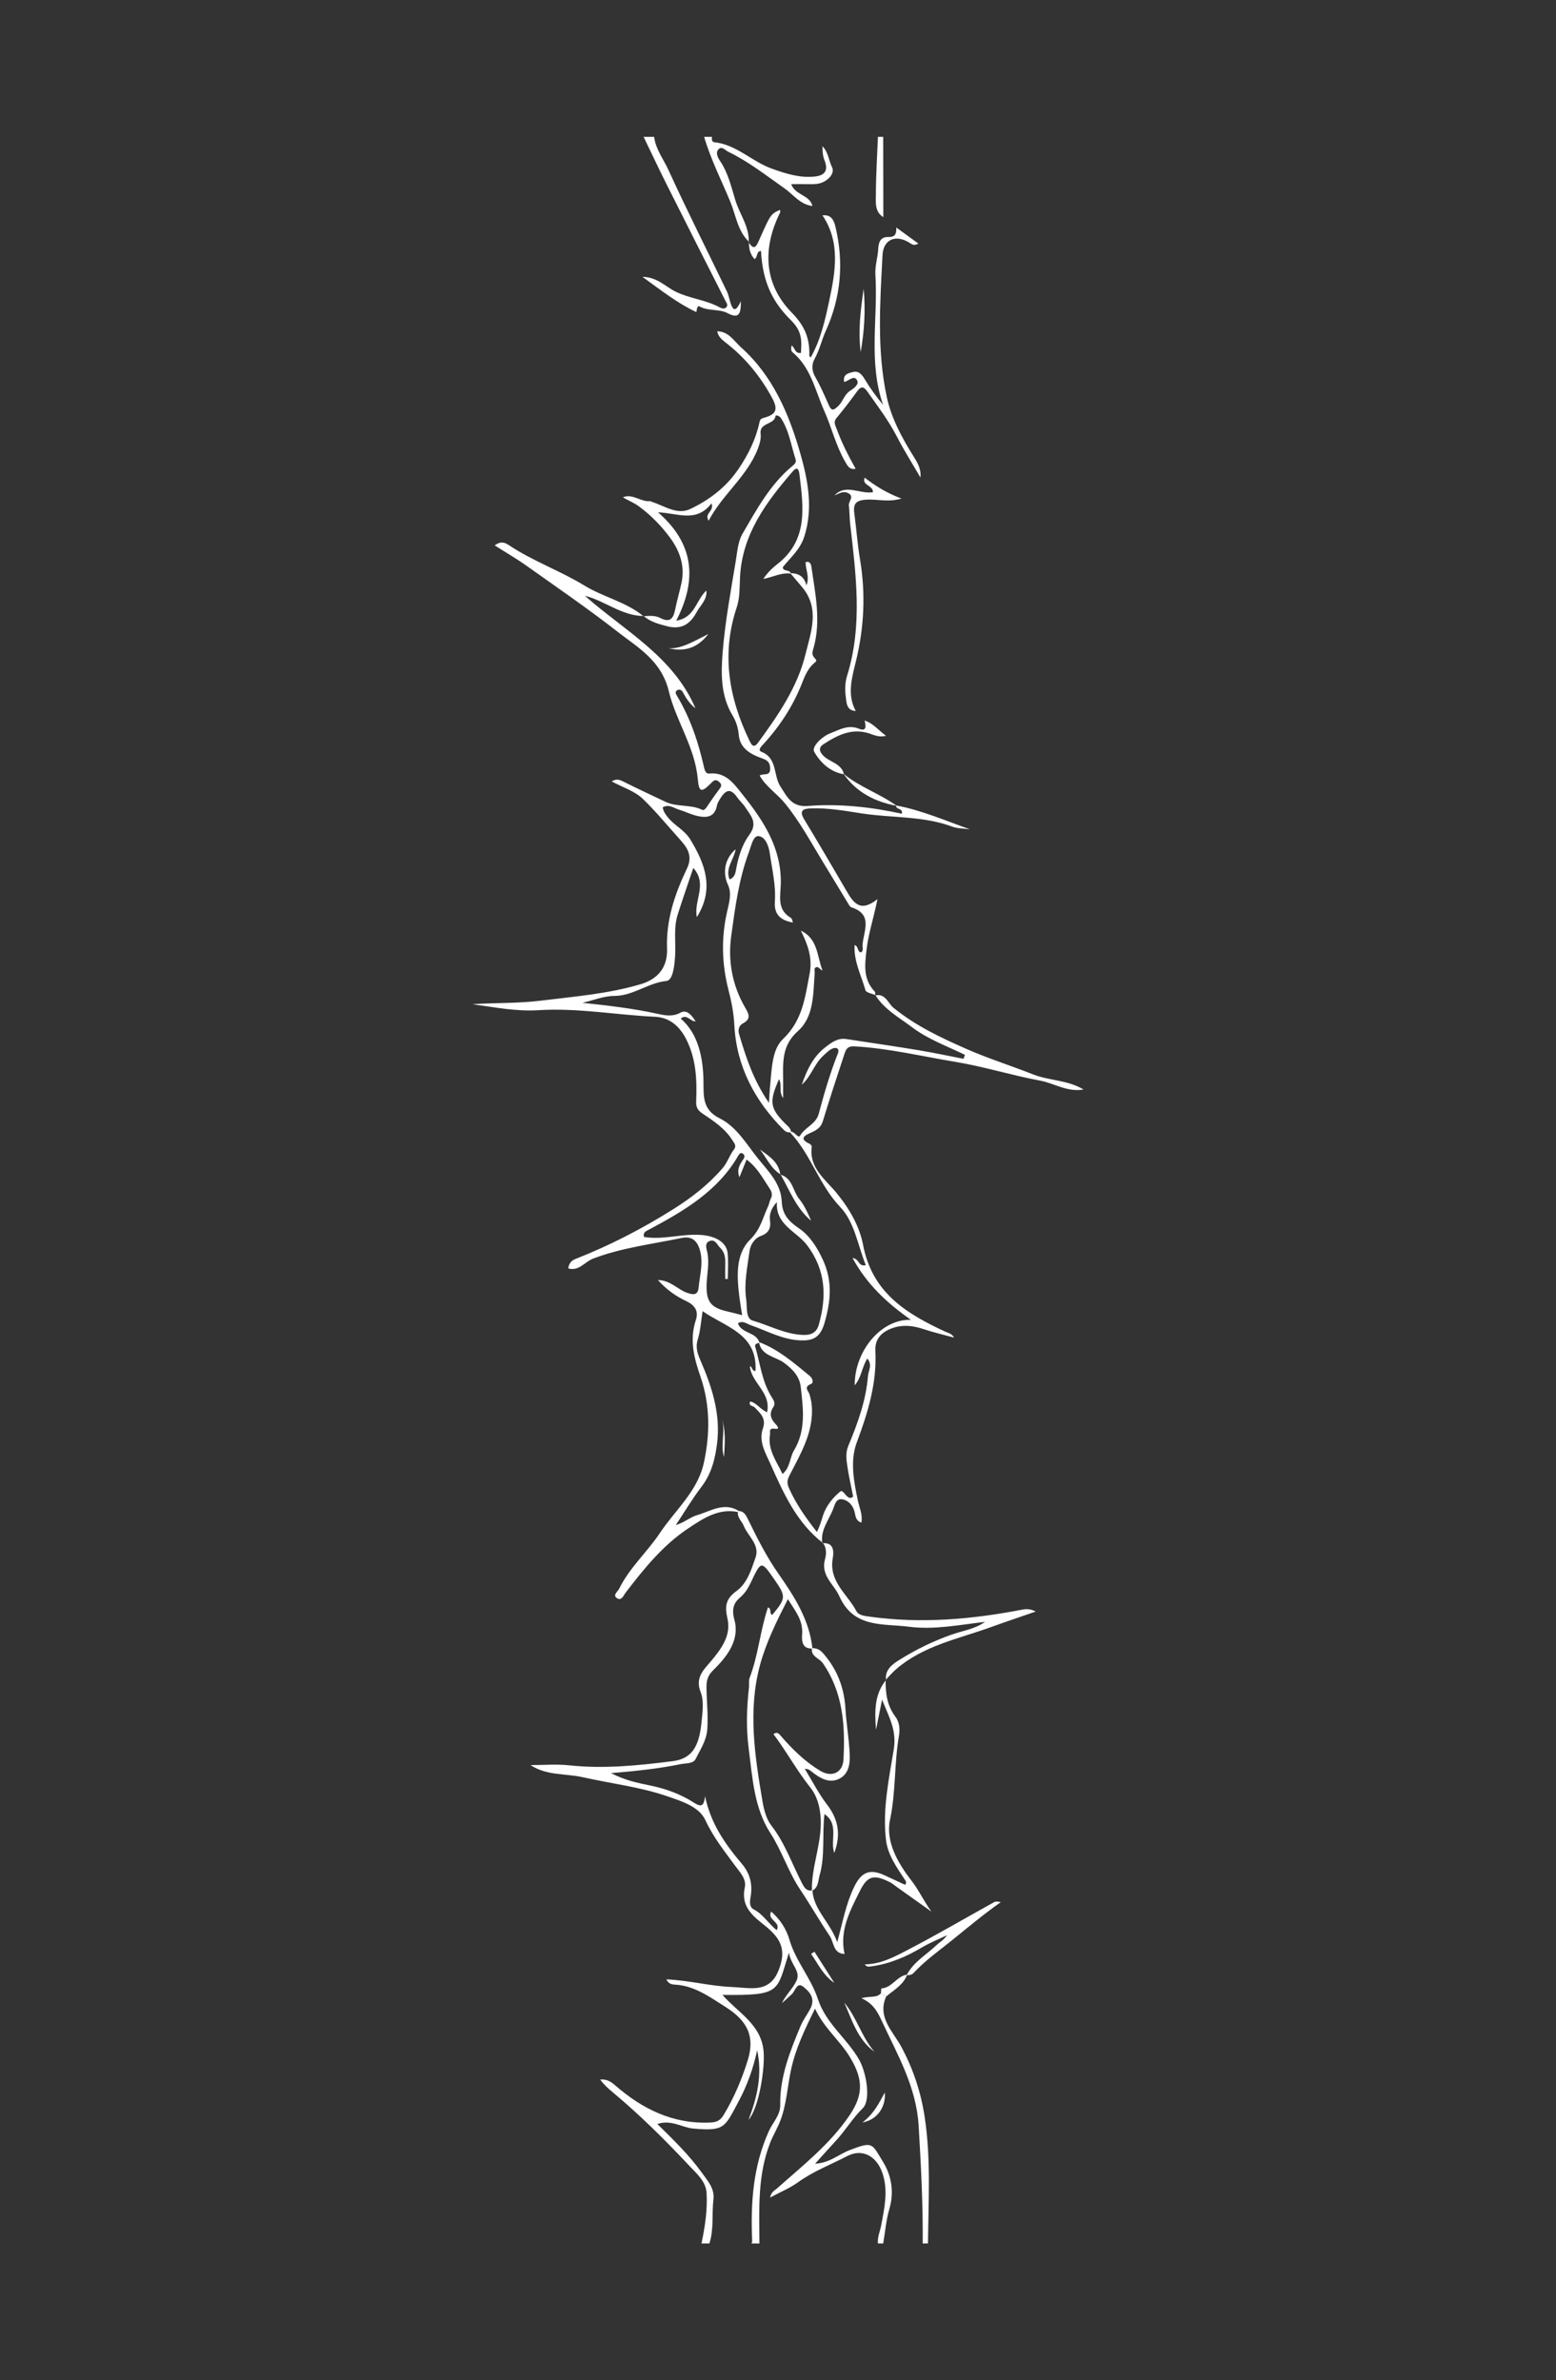 <?xml version="1.0" encoding="UTF-8"?> <svg xmlns="http://www.w3.org/2000/svg" xmlns:xlink="http://www.w3.org/1999/xlink" version="1.1" id="Слой_1" x="0px" y="0px" viewBox="0 0 3772.83 5771.62" style="enable-background:new 0 0 3772.83 5771.62;" xml:space="preserve"><rect x="0" y="0" width="3772.83" height="5771.62" fill="#333333" stroke="none"/> <style type="text/css"> .st0{fill:#FFFFFF;} </style> <g> <path class="st0" d="M2047.83,4737.9c-27.98-0.95-25.44-27.84-35.78-43.25c-25.01-37.28-47.46-76.28-72.35-113.65 c-28.58-42.91-43.59-92.51-71.73-136.06c-39.73-61.49-43.37-134.32-52.6-205.05c-6.52-49.96-4.88-99.35,0.76-148.99 c0.84-7.37-1.15-15.58,1.38-22.17c21.21-55.38,25.68-115.17,44.53-171.21c9.77,3.28,2.35,14.84,10.37,18.25 c33.69-40.47,33.93-44.75,4.83-86.46c-31.47-45.1-31.5-45.11-55.79,5.9c-6.79,14.26-13.92,27.14-26.88,38.22 c-15.2,12.99-21.12,27.69-13.91,53.92c13.4,48.72-16.79,88.66-50.74,121.83c-12.72,12.43-17.04,23.85-16.89,41.46 c0.3,33.69,4.24,67.16,2.04,101.21c-1.85,28.61-16.79,49.82-28.18,72.97c-5.97,12.13-23.75,10.2-36.61,12.82 c-52.9,10.79-106.5,16.66-168.79,21.76c34.67,17.77,64.58,23.71,94.48,29.87c37.41,7.71,73.62,20.54,105.32,40.98 c20.12,12.98,25.26,8.96,28.33-14.78c13.62,66.41,49.15,116.73,89.44,164.15c20.46,24.08,26.2,51.5,20.71,81.26 c-2.18,11.83-2.16,23.84,7.28,28.62c23.52,11.91,36.23,34.97,56.18,50.76c11.53-20.43-24.32-24.17-13.36-45.2 c21.63,18.73,36.7,42.28,44.08,67.64c15.25,52.4,52.7,94.01,69.14,144.25c19.57,59.83,70.36,95.34,99.79,146.84 c18.07,31.61,29.27,98.32,9.1,118.11c-24.93,24.44-42.25,54.31-65.68,79.47c-15.57,16.73-30.71,33.86-49.91,55.09 c35.92-1.94,57.37-22.82,83.07-32.67c57.96-22.2,53.73-17.29,82.19,29.19c19.81,32.34,26.79,72.4,14.81,113.09 c-7.96,27.04-10.16,55.76-14.94,83.74c-4.26,0-8.51,0-12.77,0c-1.58-15.28,5.1-29.07,7.83-43.57 c7.81-41.62,17.28-83.22,3.61-125.46c-14-43.24-49.57-61.84-85.89-42.84c-39.91,20.88-82.36,36.76-119.38,63.57 c-19.69,14.26-42.9,23.68-67.68,36.99c2.89-13.94,10.56-16.58,15.9-21.32c62.82-55.85,129.37-107.73,177.24-178.76 c33.81-50.17,32.15-87.63,1.01-139.56c-24.74-41.25-63.45-71.08-85.15-118.44c-24.51,49.66-46.74,95.96-57.85,146.42 c-9.27,42.12-10.88,85.94-26.81,126.57c-6.93,17.68-17.01,34.13-23.97,51.8c-31.11,79.06-26.74,162.06-26.19,244.6 c-6.39,0-12.77,0-19.15,0c0.54-2.05,1.62-4.13,1.53-6.15c-3.96-91.57,1.92-181.02,40.7-266.77c9.28-20.52,27.79-38.37,27.35-62.62 c-1.22-68.46,23.51-129.62,49.12-191.24c6.66-16.03,16.98-28.89,24.49-43.85c12.17-24.25-3.38-40.61-17.99-52.04 c-15.19-11.87-18.88,9.74-27.06,17.67c-7.96,7.71-16.35,14.98-24.55,22.44c9.63-20.68,27.42-36.11,35.91-55.59 c9.82-22.53-15.04-38.56-18.77-67.06c-30.24,95.07-17.89,104.15-161.32,102.57c38.64,43.75,93.68,71.14,99.78,136.22 c3.82,40.72-10.8,136.77-36.48,166.72c21.05-54.78,33.78-110.4,20.9-168.8c-9.31,43.74-23.97,85.02-45.01,124.13 c-33.58,62.42-32.85,72.91-110.35,65.7c-27.43-2.55-52.49-22.27-86.66-10.98c40.31,39.37,78.04,76.41,108.88,119.39 c13.74,19.15,30.36,37.22,27.14,63.79c-4.29,35.38,1.47,71.7-9.79,106.45c-6.39,0-12.77,0-19.16,0 c8.42-40.43,14.79-81.36,12.33-122.55c-1.66-27.79-23.86-46.57-41.42-65.28c-58.61-62.46-119.33-122.9-185.18-177.92 c-11.35-9.48-22.43-19.28-31.45-31.68c15.06-1.24,24.95,4.1,35.58,13.38c66.19,57.76,140.73,95.11,231.75,90.86 c15.51-0.72,23.99-4.89,32.44-18.92c25.07-41.59,43.76-86.09,58-131.79c17.75-56.97,0.68-95.26-54.65-130.11 c-37.92-23.88-74.92-51.36-122.85-53.65c-6.02-0.29-14.86-1.73-19.69-12.68c54.26,2.31,105.63,16.31,158.31,18.48 c17.87,0.73,35.95,3.51,53.92,2.86c38.15-1.39,54.92-22.63,65.28-59.57c14.03-49.99-17.08-74.91-47.78-99.47 c-28.5-22.8-48.19-45.29-39.57-85.47c4.44-20.69-12.77-37.63-24.41-53.56c-25.7-35.16-52.35-68.4-71.2-109.29 c-15.13-32.81-57.26-45.8-91.51-57.64c-66.72-23.06-137.42-31.11-206.21-46.57c-41.89-9.41-87-3.3-126.22-29.32 c31.29,0,62.9-2.8,93.84,0.54c84.07,9.08,167.36,0.4,250.27-9.97c46.06-5.76,64.56-33.78,70.41-94.26 c2.34-24.19,6.5-51.48-1.9-72.7c-14.08-35.56,6.5-53.82,24.72-75.43c25.33-30.05,49.5-62.56,40.12-103.54 c-6.83-29.85-4.41-47.75,22.26-67.02c25.48-18.4,35.64-51.46,45.84-80.92c10.81-31.19-18.25-51.3-28.54-76.64 c-4.55-11.2-15.76-19.73-14.33-33.79c0.77-0.84,1.54-1.68,2.31-2.51c12.58,0.86,17.22,9.94,22.08,19.88 c22,45.02,44.41,89.93,73.15,131.1c38.99,55.85,75.83,112.44,83.25,182.58c-27.05,1.66-25.83-21.95-24.93-35.41 c2.27-33.82-16.98-55.76-34.58-84.37c-27.78,54.65-53.19,106-67.8,160.57c-29.38,109.7-12.38,219.95,6.18,329.35 c3.47,20.45,9.15,43.2,21.41,58.97c32.94,42.35,49.9,92.37,73.94,138.95c5.46,10.59,10.82,21.16,25.75,18.51 c3.09,47.74,42.85,76.59,60.18,125.61c13.64-50.38,21.37-93.7,40.85-133.85c17.02-35.09,36.57-45.22,72.45-29.06 c17.39,7.84,34.61,16.04,51.37,23.83c4.55-7.12,1.08-9.63-1.24-13.19c-19.44-29.71-40.9-59.65-45.16-95.3 c-8.85-74.09,6.95-147.58,18.77-219.71c7.66-46.76-11.44-78.22-28.33-120.97c-5.26,26.21-9.2,45.82-14.68,73.13 c-3.93-48.17-2.98-87.19,24.26-120.58l-0.86-0.58c-0.71,32.22,3.28,62.57,23.87,89.81c9.4,12.44,11.14,29.81,8.35,45.93 c-11.65,67.36-7.31,135.85-21.69,203.9c-11.02,52.13,18.28,103.87,52.23,147.54c18.02,23.18,30.2,50.46,48.35,74.97 c-28.34-20.16-56.68-40.33-85.03-60.48c-5.14-3.65-9.95-7.97-15.53-10.76c-37.88-18.98-53.94-17.18-72.71,20.47 C2061.58,4632.1,2034.89,4680.64,2047.83,4737.9z"></path> <path class="st0" d="M1586.04,331.81c3.74,30.17,22.77,54.13,34.85,80.56c45.24,98.94,94.31,196.12,141.56,294.14 c4.49,9.31,6.08,19.97,9.43,29.87c7.6,22.51,15.45,13.25,24.49-6.14c0.24,29.86-3.79,44.07-32.36,29.06 c-20.55-10.8-45.89-4.35-67.33-16.06c-6.75-3.69-6.99,7.81-8.22,13.56c-46.16-21.63-85.72-53.11-130.75-85.51 c35.75,0.46,55.69,23.7,80.27,35.81c34.43,16.96,73.34,19.8,106.97,38.12c5.17,2.82,12.82,5.29,17.22-1.61 c3.15-4.93-0.91-9.66-3.35-14.48c-47.23-93.07-94.41-186.17-141.18-279.47c-19.56-39.03-38.13-78.55-57.15-117.85 C1569.01,331.81,1577.53,331.81,1586.04,331.81z"></path> <path class="st0" d="M1726.51,331.81c-1.23,5.66-0.61,12.39,5.41,13.03c53.77,5.66,91.04,46.87,139.65,64.17 c34.06,12.13,67.07,22.84,103.75,19.08c26.28-2.69,33.09-16.1,23.97-39.07c-4.48-11.29-5.12-22.64-5.02-34.34 c14.09,14.07,15.14,34.28,23.34,51.18c7.68,15.82-13.01,37.12-36.8,40.01c-10.49,1.27-21.23,0.51-31.86,0.58 c-9.34,0.07-18.69,0.01-30.6,0.01c9.75,27.22,45.4,26.11,51.47,53.01c-29.51-3.23-46.24-27.77-67.98-42.99 c-44.47-31.14-87.08-64.9-136.28-88.6c-7.45-3.59-15.86-15.42-24.22-4.87c-6.24,7.88-1.14,18.74,4.27,26.7 c19.85,29.22,27.63,63.91,37.59,96.29c10.42,33.86,34.15,63.84,32.24,101.46l0.85-0.94c-27.45-25.69-31.72-63.47-44.75-95.42 c-21.58-52.92-48.2-104.09-64.2-159.3C1713.74,331.81,1720.12,331.81,1726.51,331.81z"></path> <path class="st0" d="M2237.31,5439.81c0.75-95.11-4.24-189.89-9.84-284.89c-5.58-94.74-51.03-171.93-88.94-253.6 c-10.37-22.35-20.61-43.05-49.94-56.22c21.21-5.75,36.81,0.06,47.39-11.86c4.21,2.65,8.41,5.3,12.62,7.95 c-22.17,50.03,16.43,84.46,36.05,120.5c30.13,55.35,48.83,113.48,57.81,174.09c14.92,100.7,8.58,202.58,7.61,304.04 C2245.82,5439.81,2241.57,5439.81,2237.31,5439.81z"></path> <path class="st0" d="M2141.82,526.6c-21.54-13.46-18.1-36.2-18.06-55.73c0.11-46.36,3.15-92.7,5-139.05c4.26,0,8.51,0,12.77,0 C2141.63,396.74,2141.72,461.67,2141.82,526.6z"></path> <path class="st0" d="M2121.97,2413.75c24.86-6.06,31.38,19.29,44.25,29.75c53.92,43.83,114.58,72.43,177.64,100.14 c53.02,23.3,107.79,40.46,161.29,61.58c39.08,15.43,83.21,13.09,121.98,36.53c-39.15,7.11-70.68-15.09-105.21-21.52 c-69.32-12.91-137.16-34.22-206.66-45.7c-81.12-13.4-161.41-32.91-244.04-37.38c-16.9-0.91-20.37,8.27-23.93,19.06 c-17.84,54.03-35.58,108.1-52.21,162.5c-4.65,15.22-14.43,21.14-27.73,27.29c-10.69,4.94-34.6,13.65-4.15,27.53 c2.39,1.09,5.4,5.01,5.09,7.19c-7.1,50.83,32.68,78.8,58.82,110.37c31.96,38.6,57.03,82.06,65.61,127.51 c22.01,116.61,106.11,167.4,200.81,211.06c6.61,3.05,14.3,3.66,19.69,13.73c-26.02-7.15-50.3-12.75-73.84-20.58 c-23.68-7.87-47.51-11.25-71.22-3.87c-27.15,8.45-47.32,24.78-45.68,56.83c3.98,77.71-18,149.4-44.9,221.31 c-16.93,45.26-7.41,94.2,2.42,141.15c3.62,17.28,12,33.82,8.67,53.67c-15.29-4.69-14.13-18.21-17.1-28.08 c-4.85-16.12-16.76-26.96-30.71-28.52c-14.61-1.63-16.93,14.9-21.91,26.7c-10.98,26-29.87,49.27-25.17,80.15l1.16-1.05 c-63.98-49.61-95.47-121.21-127.14-191.91c-11.77-26.28-28.88-54.61-18.11-85.09c8.88-25.16-6.19-37.11-19.78-51.46 c-4.11-4.33-15.97-3.04-10.83-14.4c15.83,3.24,23.25,18.51,40.9,26.07c10.42-48.05-38.42-71.01-41.74-111.59 c3.47,0.66,4.07,3.5,5.37,5.96c2.07,3.92,4.99,6.69,8.28,5.15c4.72-90.53-72.85-105.65-128.27-144.62 c-4.07,25.21-5.28,47.82-11.8,68.78c-6.09,19.57-0.14,35.13,7.04,51.75c27.5,63.58,48.6,128.75,39.93,199.29 c-4.63,37.65-13.46,73.99-37.63,105.69c-22.64,29.69-41.83,62.02-62.54,93.18c20.27-5.97,35.17-19.38,52.5-24.41 c32.37-9.39,64.53-32.03,100.29-9.77c-0.77,0.84-1.54,1.67-2.31,2.51c-47.35-9.46-84.1,15.72-119.89,39.44 c-61.44,40.72-107.32,97.46-151.7,155.35c-5.32,6.94-10.14,21.13-21.05,14.49c-12.12-7.38,1.49-16.31,4.89-23.29 c24.69-50.62,67.42-88.21,98.27-134.48c37.19-55.76,91.8-101.8,106.81-169.91c15.38-69.77,15.73-141.23-8.02-209.96 c-15.65-45.27-27.13-89.43-11.19-137.14c6.93-20.74-1.52-35.51-22.54-45.47c-25.11-11.91-48.32-27.66-69.47-51.51 c30.1,0.3,47.21,22.58,70.44,30.88c17.92,6.4,26.78,4.72,28.42-13.5c2.55-28.29,10.95-55.97,4.12-85.34 c-6.03-25.95-19.49-39.48-45.35-34.07c-72.03,15.09-145.54,23.65-215.02,50.21c-19.95,7.62-33.88,31.03-60.03,23.67 c1.78-11.5,6.61-18.7,18.1-23.19c83.05-32.47,161.96-73.48,237.31-120.9c43.69-27.5,84.49-59.14,118.7-98.79 c12.15-14.07,16.9-31.6,27.92-45.81c6.64-8.55,0.7-14.53-4.12-22.24c-17.99-28.8-45.82-46.74-72.6-64.78 c-13.16-8.86-15.61-16.95-15.07-30.4c2.04-51.26-0.02-101.64-23.94-149.19c-16.17-32.14-40.78-53.18-75.58-54.84 c-94.34-4.48-188.25-21.95-282.68-15.99c-54.85,3.46-106.92-7.25-160.18-14.5c54.63-3.72,109.41-1.72,163.84-8.41 c81.74-10.05,164.09-16.51,243.5-39.96c42.3-12.49,66.12-40.86,64.37-86.99c-2.64-69.31,19.3-133.07,48.42-193.91 c15.18-31.72-0.98-52.18-17.66-70.73c-29.56-32.87-57.79-67.32-89.42-97.86c-19.66-18.98-48.95-28-75.44-42.31 c12.88-8.17,21.33-3.14,31.01,1.72c32.78,16.47,66.11,31.85,99.22,47.67c28.07,13.41,60.78,5.55,88.86,19.38 c3.78,1.86,7.6-1.39,10.28-5.34c10.01-14.74,20.04-29.5,30.8-43.7c5.04-6.65,8.42-11.53,0.43-18.56 c-9.23-8.12-13.72-3.1-20.61,3.79c-22.46,22.46-28.5,21.88-31.47-11.38c-6.85-76.9-52.88-140.39-70.01-211.81 c-18.01-75.05-74.64-105.9-125.11-145.3c-71.84-56.09-147.21-107.68-221.57-160.49c-23.44-16.65-48.48-31.03-75.68-48.29 c14.89-10.83,24.37-7.39,34.34-0.71c57.84,38.75,124.22,61.93,183.09,97.98c46.34,28.38,100.98,39.47,143.38,74.4 c0,0,0.44-0.52,0.44-0.52c-52.86-0.12-93.48-36.63-142.71-49.13c96.34,85.11,214.71,147.26,268.29,272.97 c-13.44-10.33-22.66-24.03-30.47-38.89c-2.74-5.21-7.89-7.97-13.27-5.26c-6.1,3.08-4.48,8.18-1.4,13.28 c32.84,54.48,52.57,113.96,66.32,175.65c1.52,6.84,5.06,14.15,11.36,13.46c41.46-4.51,60.97,25,82.31,51.66 c50.46,63.04,93.6,129.04,92.11,214.71c-0.51,29.72-10.44,63.22,24.31,83.4c2.95,1.71,3.52,7.52,5.2,11.42 c-28.29-4.78-46.28-18.28-43.95-50.2c2.89-39.54-6.65-77.96-12.09-116.66c-2.5-17.8-10.32-40.62-27.01-42.7 c-13.39-1.67-17.82,22.77-23.18,36.98c-24.82,65.73-33.83,135.08-43.39,204c-8.49,61.19,2.1,120.11,33.32,174.25 c8.63,14.97,16.33,27.77-5.33,39.05c-8.49,4.42-12.36,14.77-9.27,25.21c16.64,56.08,34.35,111.72,72.67,167.33 c1.08-16.92,1.39-26.82,2.39-36.64c4.2-41.29,4-91.81,31.16-117.63c48.35-45.96,53.84-101.35,64.99-158.74 c7.55-38.86-4.81-71.67-21.27-104.61c41.88,19.69,39.08,62.5,52.67,96.84c-5.65-2.26-9.33-8.52-12.79-8.4 c-9.62,0.34-5.87,9.28-6.28,14.69c-3.75,49.75-1.6,105.64-40.2,139.98c-39.61,35.25-36.7,74.74-36.29,117.64 c0.13,13.77,0.02,27.55,0.02,45.28c-11.57-15.86-1.86-31.89-10.03-45.78c-24.37,54.84-22,70.39,15.34,107.94 c5.92,5.95,13.47,10.77,13.73,20.49c-6.82,1.65-12.42-0.44-17.32-5.32c-70.45-70.13-114.81-154.51-120.02-253.46 c-1.59-30.19-6.61-56.44-14.02-85.02c-16.27-62.76-18.4-126.89-3.45-191.51c4.62-19.99,11.53-43.94,2.2-63.78 c-13.61-28.93-9.1-63.43,18.39-86.93c-4.06,25.32-26.01,45.78-14.73,73.11c13.4-5.02,14.55-17.28,16.18-26.33 c5.36-29.73,14.85-59.14,31.96-82.28c21.34-28.87,2.74-46.36-9.9-66.11c-5.38-8.4-13.51-15.31-19.64-24.05 c-15.32-21.81-26.76-20.36-41.27,2.82c-3.36,5.37-6.94,11.19-8.09,17.25c-5.39,28.26-25.35,29.79-47.06,24.96 c-15.36-3.41-29.79-10.82-44.95-15.39c-12.54-3.78-24.43-14.24-39.31-5.59c1.42,9.76,6.36,16.68,12.54,24.37 c16.14,20.06,40.46,30.65,54.48,53.8c36.28,59.87,58.45,119.61,15.75,187.92c-8.46-39.38,27-79.35-8.69-119.15 c-13.41,39.97-26.22,76.53-37.9,113.44c-10.48,33.11-3.95,67.56-6.27,101.33c-1.53,22.27-5.13,57.69-20.91,59.28 c-44.99,4.52-80.36,36.14-126.25,36.26c-25.81,0.07-51.59,10.85-77.38,16.8c62.28,6.36,122.92,13.64,182.73,26.69 c18.92,4.13,36.05,7.27,54.76-2.84c13.21-7.14,24.36,0.92,36.8,21.1c-12.6,0.57-21.46-19.22-36.03-6.7 c42.73,36.58,54.38,95.35,55.11,151.39c0.49,37.19-2.91,69.44,39.35,90.42c41.41,20.55,65.35,63.26,93.66,98.32 c24.33,30.12,55.06,60.15,56.78,103.2c1.26,31.53,16.65,48.03,42.57,65.71c25.19,17.18,43.38,45.76,57.25,75.92 c23.77,51.7,19.24,100.33,3.65,153.86c-10.54,36.19-29.93,42.55-58.97,41.32c-42.81-1.8-80.25-23.04-119.67-36.8 c-10.51-3.67-19.27-12.06-31.12-4.52c8.95,25.52,44.35,20.4,52.11,46.52c-3.97,2.74-12.22,2.71-10.15,9.79 c12.05,41.27,16.41,85.3,39.9,122.43c5.89,9.31,9.78,15.63,3.68,24.92c-9.76,14.87-6.58,27.46,5.1,39.79 c2.92,3.08,13.59,14.26-0.33,12.29c-16.76-2.37-11.36,7.28-12.45,13.94c-6.06,37.03,15.81,64.78,30.39,95.71 c18.81-15.93,17.22-39.65,27.77-57.19c29.52-49.06,22.25-101.97,16.36-153.96c-2.79-24.62-18.36-42.32-41.02-58.9 c-20.29-14.84-54.97-16.41-60.25-49.91c47.68,18.08,85.43,51.14,123.98,82.84c5.44,4.48,9.47,16.01,2,18.92 c-18.66,7.26-5.94,16.98-3.48,24.93c4.14,13.34,6.12,26.56,6.09,40.54c-0.1,58.62-29.54,107.05-54.82,156.63 c-6.19,12.13-5.88,19.62-0.54,31.48c16.92,37.58,40.14,70.68,67.2,105.17c7.2-14.25,10.65-26.85,14.72-39.65 c7.47-23.46,23.44-42.94,41.69-58.34c7.18-6.06,13.38,14.18,24.42,15.52c1.69,0.2,3.59-1.39,7.21-2.92 c-4.6-23.29-10.05-46.81-13.67-70.6c-2.67-17.54-5.71-34.91,1.87-53.01c22.72-54.3,42.71-109.5,47.59-168.99 c1.11-13.54,11.48-27.04-1.58-42.54c-13.38,21.03-14.09,46.07-30.56,64.92c-0.59-83.18,64.13-161.24,136.35-158.79 c-59-41.3-107.07-86.62-141.63-149.92c17.25,2,13.41,21.78,32.18,17.25c-19.57-48.28-27.32-104.42-61.7-140.45 c-51.45-53.92-70.87-126.64-120.61-179.91c-0.56-0.6-0.2-2.06-0.26-3.11c10.13-1.65,18.16,17.93,23.5,9.11 c12.27-20.28,38.38-27.92,44.84-52.17c13.21-49.58,27.52-98.77,46.5-146.55c4.86-12.23-4.1-16.11-13.65-11.74 c-8.28,3.79-15.13,11.04-22.06,17.38c-21.78,19.93-29.14,50.21-51.67,69.84c11.82-34.47,26.75-67.13,56.72-90.42 c14.95-11.61,30.22-23.33,51.13-20.13c58.28,8.92,116.64,17.37,174.8,26.99c36.61,6.06,72.93,13.9,109.38,20.94 c1.16-3.22,2.32-6.44,3.48-9.66c-43.53-21.14-89.67-37.7-128.49-67.07c-31.38-23.75-66.92-42.74-88.56-77.6L2121.97,2413.75z M1764.75,3101.2c-2.08-0.02-4.16-0.03-6.23-0.05c0-12.47-0.28-24.95,0.07-37.41c0.4-14.26-1.46-27.62-12.37-38.06 c-7.31-6.99-11.53-20.86-24.39-16.95c-14.32,4.36-8.88,18.71-6.98,27.41c5.83,26.6-0.82,52.53-1.55,78.68 c-1.13,40.56,9.6,55.89,49.64,64.92c11.09,2.5,22.06,5.54,36.56,9.22c-2.29-14.74-4.69-28.01-6.37-41.37 c-6.35-50.48-10.81-105.96,26.07-142.23c25.38-24.97,30.33-53.09,43.25-80.44c2.66-5.62,3.28-12.26,6.21-17.69 c4.69-8.71,3.02-17.02-1.71-24.06c-16.62-24.73-30.2-52.05-56.75-71.55c-6.11,15.2-11.51,28.64-17.2,42.8 c-7.32-17.86,0.57-31.02,9.86-44.22c3.14-4.46,3.17-10.67-2.72-13.51c-4.05-1.95-7.12,0.4-9.72,4.93 c-49.66,86.57-131.71,134.28-215.89,179.38c-7.25,3.88-16.36,6.56-12.91,18.38c45.8,7.48,90.66-7.95,136.29-5.09 c37.89,2.37,64.13,18.25,66.49,44.96C1766.2,3059.75,1764.75,3080.54,1764.75,3101.2z M1883.81,2914.62 c-13.55,15.04-18.82,28.66-16.83,43.91c2.48,18.96-2.21,31.19-22.39,38.48c-15.29,5.52-25.25,21.56-27.32,37.16 c-5.13,38.73-13.75,77.88-7.91,116.83c2.62,17.5-1.98,46.02,15.78,51.16c41.15,11.9,79.81,33.86,124.02,34.74 c17.8,0.35,30.77-5.85,36.03-24.34c19.47-68.5,17.56-132.01-27.99-192.93C1931.87,2985.71,1879.88,2970.37,1883.81,2914.62z"></path> <path class="st0" d="M1916.25,1389.75c18.97,0.22,33.66,7.06,39.09,29.69c8.55-21.52-2.81-38.64-1.72-56.64 c11.75-2.73,13.22,7.56,13.97,12.8c9.3,64.59,23.32,129.19,5.34,194.49c-2.47,8.97-6.24,16.43,2.19,25.42 c7.95,8.47,3.8,7.01-6.35,17.44c-11.15,11.46-18.01,28-24.05,43.38c-21.55,54.88-52.97,103.34-92.5,146.72 c-5.74,6.3-16.19,15.74-5.93,19.87c39.27,15.8,28.48,56.99,45.71,83.66c16.18,25.04,27.29,50.74,66.02,47.72 c76.95-6,153.51,2.32,228.75,18.84c2.96-14.86-15.19-9.12-13.87-20.07c61.93,11.53,119.52,36.93,178.86,57.82 c-14.41-2.06-29.73-1.66-43.08-6.59c-71.09-26.26-146.51-20.71-219.55-32.03c-40.94-6.35-81.52-13.59-123.08-12.13 c-18.58,0.65-29.28,4.99-16.04,26.76c34.69,57.03,68.14,114.81,101.96,172.36c16.26,27.67,32.23,55.59,75.7,20.89 c-9.44,46.49-21.81,82.75-26.32,121.09c-4.49,38.21-9.23,72.93,19.85,103.32c1.66,1.73,0.58,6.07,0.78,9.2c0,0,0.71-0.7,0.71-0.7 c-8.34-3.83-22.46-6.03-24.08-11.76c-10.14-35.87-28.75-70.01-26.48-109.7c10.27,2.68,5.58,16.65,15.86,17.74 c6.33-4.76,3.06-11.53,3.4-17.42c1.96-33.75,27.08-74.38-27.04-91.89c-3.39-1.1-5.87-6.05-8.07-9.64 c-20.65-33.83-41.05-67.81-61.7-101.64c-29.3-48-55.8-97.6-91.88-141.5c-18.99-23.1-45.4-39.58-60.74-66.57 c9.11-6.79,25.92,3.01,25.45-17.22c-0.34-14.71-6.2-19.96-18.86-24.36c-27.78-9.65-54.13-24.02-57.18-56.57 c-1.67-17.85-6.46-33.39-15.11-47.69c-28.6-47.25-28.21-100.39-24.21-151.18c5.95-75.69,20.05-150.81,32.39-225.89 c3.54-21.54,4.74-44.31,16.22-64.01c34.26-58.84,66.72-119.02,120.37-163.6c5.04-4.18,10.48-9.12,8.21-15.99 c-11.21-33.92-15.65-70.27-36.11-100.94c-3.61-5.41-12.31-7.11-12.56-4.94c-2.64,22.58-39.82,15.26-36.3,43.82 c1.47,11.89-2.53,25.37-7.06,36.94c-26.18,66.8-85.56,109.82-118.98,173.62c-11.41-18.85,14.08-21.75,6.94-42.14 c-37.07,48.58-83.61,22.99-129.65,21.79c87.69,75.8,95.34,163.74,44.18,262.62c46.03-7.32,47.63-50.01,73.22-73.03 c1.82,23.01-14.93,35.83-23.49,51.91c-16.97,31.89-39.24,43.27-72.63,34.47c-19.51-5.14-40.06-10.45-56.09-24.67 c0,0-0.44,0.52-0.44,0.52c13.82-0.85,28.21-2.22,40.67,4.28c24.24,12.64,31.97,0.67,36.27-20.95c4.3-21.68,10.76-42.93,15.32-64.56 c8.67-41.13-4.4-77.48-28.38-109.82c-21.41-28.87-46.43-54.42-75.89-75.95c-12.01-8.77-25-13.28-37.88-21.3 c23.84-9.81,43.66,11.96,66.27,9.33c0.89-0.1,1.86,0.99,2.87,1.3c30.84,9.42,61.5,33.07,93.95,17.82 c46.73-21.96,87.73-53.5,117.43-97.44c23.56-34.84,41.93-72.02,50.73-113.29c1.74-8.14,5.28-8.95,12-10.86 c27.26-7.77,34.45-18.64,18.18-48.48c-28.91-53-65.65-97.6-112.85-134c-9.78-7.55-17.56-14.71-19.93-26.88 c27.9,0.17,40.96,23.9,58.05,39.17c76.64,68.43,115.83,160.82,143.04,255.48c18.51,64.43,32.35,133.74,10.02,203.32 c-9.9,30.86-32.53,49.81-51.94,73.71c-0.27,11.96,17.51,4.88,19.13,15.85c-23.07-3.08-43.09,8.58-66.54,12.91 c9.63-14.65,21.43-26.08,34.31-36.13c74.57-58.17,63.09-137.54,53.49-216.33c-1.09-8.93-3.57-23.22-16.49-8.23 c-64.34,74.59-122.54,152.3-127.76,256.55c-1.21,24.24-0.21,49.85-7.74,72.3c-37.78,112.58-19.83,219.07,30.16,322.92 c4.46,9.27,9.78,21.84,21.6,5.64c48.14-65.96,94.87-133.25,114.65-213.76c13.36-54.37,35.7-111.15-8.36-163.41 C1935.17,1412.11,1925.7,1400.93,1916.25,1389.75z"></path> <path class="st0" d="M1994.23,522.19c20.1-2.13,27.24,9.87,31.36,27.06c20.9,87.18,13.7,171.44-23.42,253.36 c-9.95,21.95-14.96,45.9-26.9,67.33c-8.15,14.62-6.98,29.48,2.04,45.14c12.48,21.69,22.35,44.93,32.61,67.83 c6.84,15.27,12.33,11.12,22.24,1.93c11.75-10.91,14.55-27.7,28.86-37.12c8.35-5.5,23.11-15.22,17.02-25.88 c-7.69-13.47-19.9,2.23-31.28,4.26c-3.69-19.7,12.34-21.71,22.45-24.2c12.17-2.99,20.39,5.78,27.08,16.98 c13.1,21.94,28.24,42.66,44.89,62.74c-36.18-103.98-11.97-210.62-18.63-315.38c-1.38-21.66,5.87-41.85,6.88-62.97 c0.77-16.2,5.64-29.38,25.48-28.63c16.77,0.64,18.87-10,18.32-22.96c17.37,12.61,34.74,25.23,53.51,38.86 c-10.68,6.47-15.79,1.72-20.87-1.51c-33.51-21.31-64.04-9.17-66.06,29.82c-5.96,115.16-14.03,231.2,10.56,344.72 c10.97,50.65,36.75,98.49,64.86,143.33c9.54,15.21,18.68,30.22,16.51,50.86c-19.06-32.82-39.44-64.95-56.82-98.63 c-20.33-39.39-46.87-74.37-72.26-110.27c-8.26-11.69-15.02-12.81-24.11-0.27c-16.1,22.22-32.83,44.04-50.34,65.16 c-8.21,9.91-2.7,17.54,0.46,26.3c12.15,33.71,28.57,65.37,45.95,96.57c-15.22,3.25-20.27-8.22-26.03-18.27 c-22.08-38.48-32.13-81.91-50.08-122.15c-21.95-49.21-32.09-104.57-76.46-141.67c-4.59-3.83-4.2-9.3-2.7-16.76 c8.54,4.87,7.25,20.42,22.73,17.92c1.55-28.81,3.56-51.53-23.7-78.56c-42.89-42.54-69.02-89.46-73.22-168.66 c-11.83,0.91-7.19,13.93-15.49,19.95c-10.97-12.02-14.39-26.13-13.35-41.89c0,0-0.85,0.94-0.85,0.94 c13.32,22.38,19.37,7.87,25.15-5.16c27.86-62.79,27.81-62.82,50.27-73.45c0.34,2.05,1.58,4.57,0.82,6.09 c-43.58,87.39-39.74,173.94,28.22,243.29c32.72,33.39,43.7,63.78,42.46,105.14c-0.03,1.06,2.48,2.2,3.51,3.06 c24.21-42.85,34.89-90.98,44.82-137.63C2025.4,659.77,2038.58,587.83,1994.23,522.19z"></path> <path class="st0" d="M1993.8,3742.12c30.56-3.36,27.49,24.1,25.32,36.64c-9.84,56.69,35.89,86.69,57.38,127.92 c5.54,10.63,21.32,11.79,34.12,13.56c123.84,17.09,246.31,6.27,368.23-17.31c9.9-1.91,20.19-1.8,32.48,4.63 c-36.76,12.77-73.64,25.19-110.25,38.38c-78.22,28.2-161.84,44.38-227.5,100.8c-9.35,8.04-17.43,17.56-26.1,26.4 c0,0,0.86,0.58,0.86,0.58c-3.5-25.92,17.29-39.45,32.95-49.26c39.64-24.82,81.77-45.32,126.59-61.12 c26.74-9.43,56.24-13.32,80.58-30.71c-61.67,7.1-123.17,19.83-184.73,11.78c-62.18-8.13-133.67,4.28-168.59-73.94 c-13.18-29.53-45.72-49.78-34.73-89.84c3.28-11.96,4.49-27.53-5.44-39.56L1993.8,3742.12z"></path> <path class="st0" d="M2074.88,1723.96c-22.95-1.01-22.23-20.91-24.17-34.78c-2.3-16.42-1.74-34.7,3.17-50.44 c38.15-122.33,21.58-245.44,7.49-368.65c-1.69-14.74-1.2-29.74-3.13-44.43c-1.31-9.91,13.27-20.6,0.09-28.88 c-12.88-8.08-24.23,0.06-34.97,4.64c27.02-29.33,61.62-2.74,93.2-7.85c0.83-17.1-27.77-16.31-19.93-35.33 c25.75,19.98,53.16,37.17,89.01,50.6c-31.19,9.72-58.04,1.16-84.28,2.65c-22.97,1.31-33.32,7.72-30.07,31.76 c5.07,37.55,7.64,75.48,13.93,112.8c14.05,83.32,10.15,165.2-9.85,247.4C2065.82,1642.66,2053.2,1683.79,2074.88,1723.96z"></path> <path class="st0" d="M2198.49,4789.03c16.23-31.63,47.14-48.76,71.73-72.09c8.2-7.78,18.7-13.13,25.94-24.53 c-20.2,9.71-41.24,18.02-60.43,29.44c-38.05,22.65-77.85,39.8-121.92,45.94c-5.97,0.83-12.81,2.45-16.81-4.75 c38.25-0.2,71.35-18.04,103.46-34.7c70.84-36.76,139.75-77.23,209.61-115.88c4.18-2.31,9.83-1.96,16.41-0.12 c-41.89,29.46-80.7,62.1-120.16,93.94c-30.81,24.86-63.29,47.69-90.37,76.94C2211.45,4788.1,2205.28,4790.03,2198.49,4789.03z"></path> <path class="st0" d="M2046.34,1877.43c-33.63-5.35-57.77-29.18-72.11-54.45c-7.05-12.43,19.15-37.43,38.87-44.9 c21.42-8.12,42.87-21.76,69.28-11.21c19.92,7.95,17.03-7.49,14.04-19.71c20.64,6.47,33.16,23.39,52.03,36.98 c-16.97,4.35-28.95-1.82-40.13-5.51c-43.19-14.25-78.18,4.18-112.01,26.19c-9.99,6.5-11.77,15.59-0.14,27.47 C2012.05,1848.49,2040.3,1850.85,2046.34,1877.43z"></path> <path class="st0" d="M2174.18,1954c-52.61-9.85-97.5-32.51-128.86-77.63C2084.49,1908.52,2133.45,1924.44,2174.18,1954z"></path> <path class="st0" d="M2148.6,4841.19c-4.21-2.65-8.41-5.3-12.62-7.95c0.41-4.1,0.6-11.74,1.25-11.78 c26-1.61,37.4-30.22,62.27-33.44C2190.35,4813.23,2167.23,4825.06,2148.6,4841.19z"></path> <path class="st0" d="M2047.14,4856.01c30.7,36.26,42.04,83.71,73.35,119.24C2079.5,4945.59,2066.21,4898.77,2047.14,4856.01z"></path> <path class="st0" d="M2091.1,5146.42c29.5-22.56,40.7-48.41,54.28-72.49C2148.33,5107.86,2127.8,5140.08,2091.1,5146.42z"></path> <path class="st0" d="M2022.88,4807.84c-26.87-18.07-39.11-45.68-56.25-70.09c2.72-1.78,5.44-3.57,8.16-5.35 C1990.82,4757.55,2006.85,4782.69,2022.88,4807.84z"></path> <path class="st0" d="M2094.13,700.17c4.74,51.06,1.78,102.35-7.2,153.41C2080.34,802.37,2086.63,751.52,2094.13,700.17z"></path> <path class="st0" d="M1968.62,4584.83c-1.47-58.48,23.78-113.34,21.42-172.68c-1.2-30.32-8.59-56.9-25.51-78.17 c-32.72-41.15-57.56-87.28-89.14-129.15c8.44-6.13,12.13-2.41,17.87,4.26c27.95,32.46,58.37,62.26,95.47,84.66 c27.59,16.66,54.69,5.25,56.43-27.34c4.38-82.06-0.75-162.3-50.03-233.59c-8.55-12.36-29.59-15.93-26.43-36.43 c11.67-0.06,18.97,2.9,28.21,13.64c33.1,38.46,49.78,81.63,52.89,131.69c2.29,36.88,8.58,73.53,10.4,110.41 c1.15,23.33-1.38,49.26-25.5,61c-24.82,12.08-46.76-1.79-66.34-17.03c-4.2-3.27-7.55-7.08-16.97-7.06 c18.47,30.11,33.73,60.36,54.02,86.74c27.78,36.11,33.8,73.57,17.39,117.24c-10.63-30.72,12.61-69.58-23.7-94.35 c-6.02,51.11,1.98,100.87-11.83,148.69C1983.41,4560.67,1984.7,4577.3,1968.62,4584.83z"></path> <path class="st0" d="M1755.46,3532.99c-9.65-31.87,5.53-65.32-6.46-97.04C1760.27,3467.72,1757.66,3500.37,1755.46,3532.99z"></path> <path class="st0" d="M1891.96,2848.11c29.88,8.22,30.33,40.21,46.36,59.7c11.94,14.52,20.46,33.75,28.47,52.34 c-35.94-29.9-51.96-73.39-74.21-112.61L1891.96,2848.11z"></path> <path class="st0" d="M1892.59,2847.53c-23.64-14.35-33.76-39.83-49.95-60.3c21.67,16.06,45.82,30.14,49.32,60.86 C1891.96,2848.11,1892.59,2847.53,1892.59,2847.53z"></path> <path class="st0" d="M1621.64,1572.27c32.96,0.41,60.27-17.32,96.06-35C1688,1575.42,1656.17,1579.09,1621.64,1572.27z"></path> </g> </svg> 